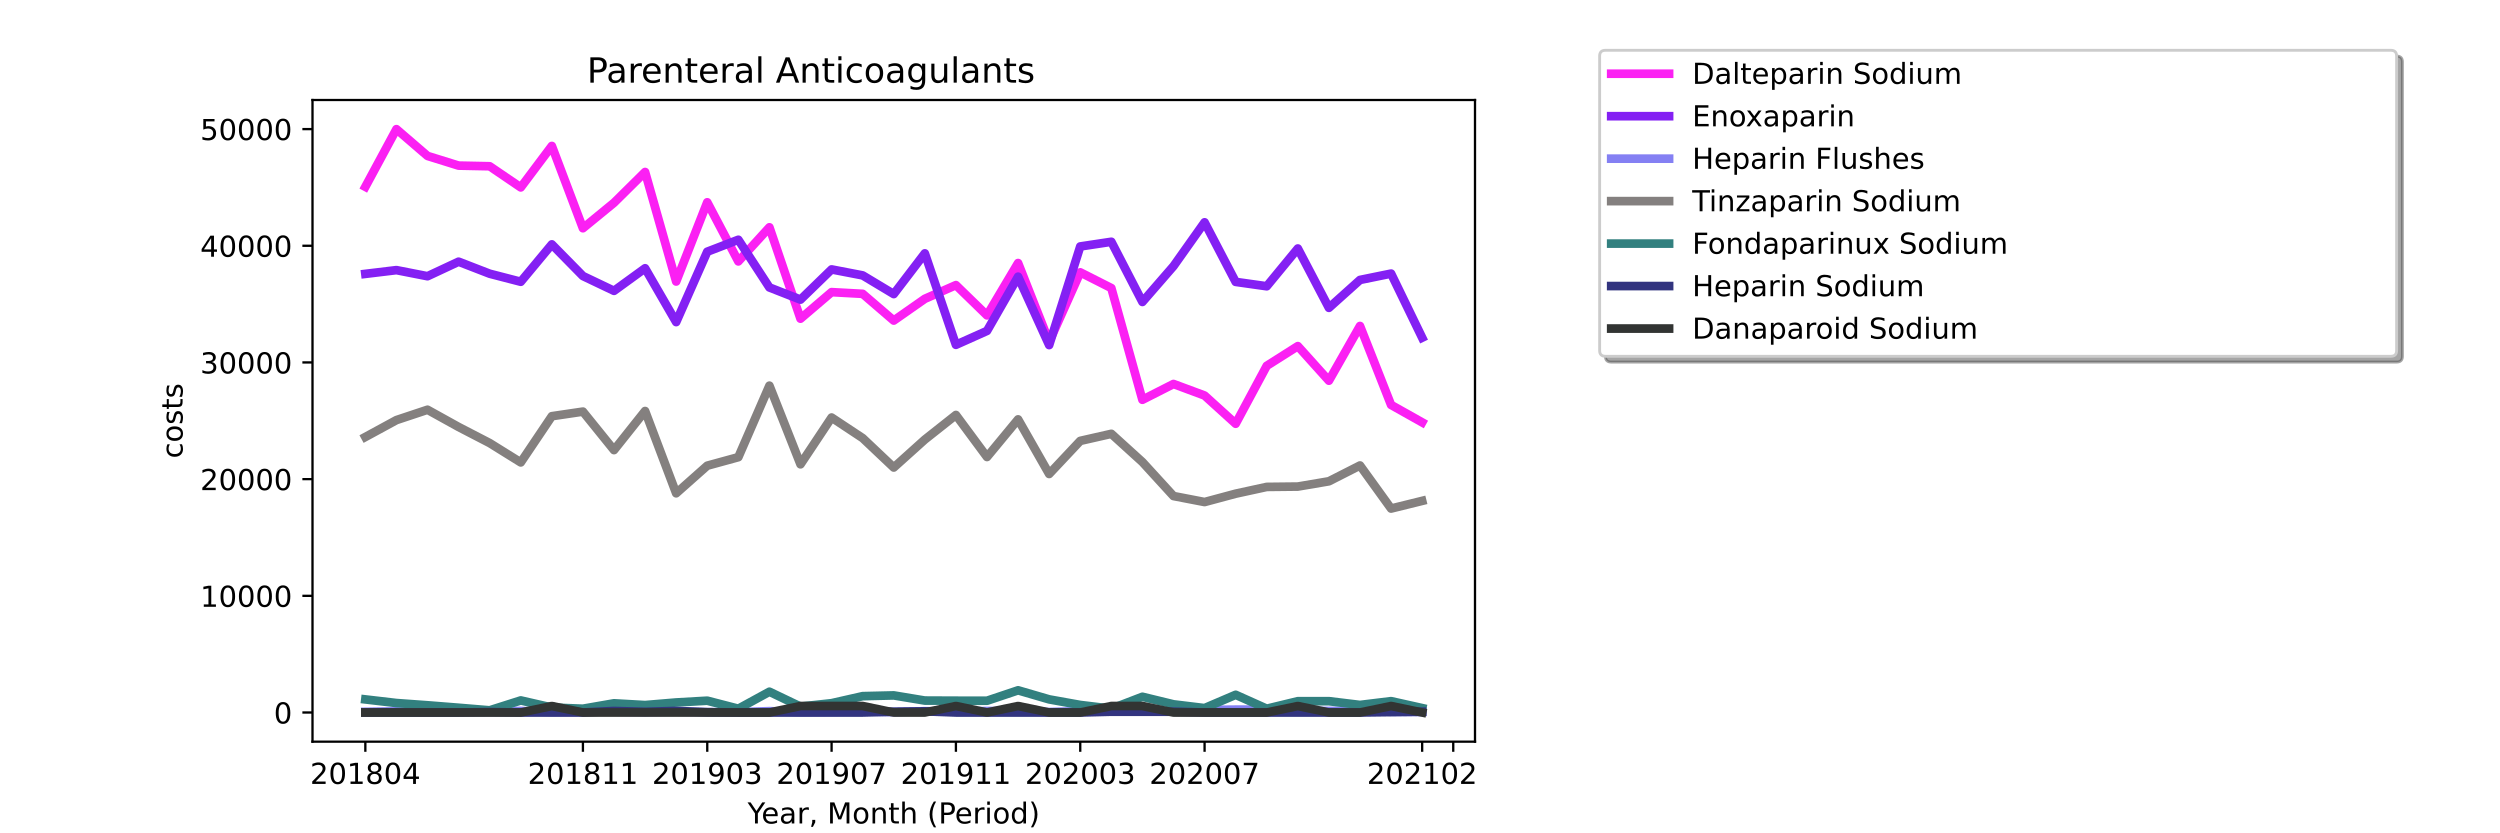 <?xml version="1.0" encoding="utf-8" standalone="no"?>
<!DOCTYPE svg PUBLIC "-//W3C//DTD SVG 1.1//EN"
  "http://www.w3.org/Graphics/SVG/1.1/DTD/svg11.dtd">
<!-- Created with matplotlib (https://matplotlib.org/) -->
<svg height="288pt" version="1.1" viewBox="0 0 864 288" width="864pt" xmlns="http://www.w3.org/2000/svg" xmlns:xlink="http://www.w3.org/1999/xlink">
 <defs>
  <style type="text/css">*{stroke-linecap:butt;stroke-linejoin:round;}</style>
 </defs>
 <g id="figure_1">
  <g id="patch_1">
   <path d="M 0 288 
L 864 288 
L 864 0 
L 0 0 
z
" style="fill:#ffffff;"/>
  </g>
  <g id="axes_1">
   <g id="patch_2">
    <path d="M 108 256.32 
L 509.76 256.32 
L 509.76 34.56 
L 108 34.56 
z
" style="fill:#ffffff;"/>
   </g>
   <g id="matplotlib.axis_1">
    <g id="xtick_1">
     <g id="line2d_1">
      <defs>
       <path d="M 0 0 
L 0 3.5 
" id="m84b6d41ec0" style="stroke:#000000;stroke-width:0.8;"/>
      </defs>
      <g>
       <use style="stroke:#000000;stroke-width:0.8;" x="126.262" xlink:href="#m84b6d41ec0" y="256.32"/>
      </g>
     </g>
     <g id="text_1">
      <!-- 201804 -->
      <g transform="translate(107.174 270.918)scale(0.1 -0.1)">
       <defs>
        <path d="M 19.188 8.297 
L 53.609 8.297 
L 53.609 0 
L 7.328 0 
L 7.328 8.297 
Q 12.938 14.109 22.625 23.891 
Q 32.328 33.688 34.812 36.531 
Q 39.547 41.844 41.422 45.531 
Q 43.312 49.219 43.312 52.781 
Q 43.312 58.594 39.234 62.25 
Q 35.156 65.922 28.609 65.922 
Q 23.969 65.922 18.812 64.312 
Q 13.672 62.703 7.812 59.422 
L 7.812 69.391 
Q 13.766 71.781 18.938 73 
Q 24.125 74.219 28.422 74.219 
Q 39.75 74.219 46.484 68.547 
Q 53.219 62.891 53.219 53.422 
Q 53.219 48.922 51.531 44.891 
Q 49.859 40.875 45.406 35.406 
Q 44.188 33.984 37.641 27.219 
Q 31.109 20.453 19.188 8.297 
z
" id="DejaVuSans-50"/>
        <path d="M 31.781 66.406 
Q 24.172 66.406 20.328 58.906 
Q 16.5 51.422 16.5 36.375 
Q 16.5 21.391 20.328 13.891 
Q 24.172 6.391 31.781 6.391 
Q 39.453 6.391 43.281 13.891 
Q 47.125 21.391 47.125 36.375 
Q 47.125 51.422 43.281 58.906 
Q 39.453 66.406 31.781 66.406 
z
M 31.781 74.219 
Q 44.047 74.219 50.516 64.516 
Q 56.984 54.828 56.984 36.375 
Q 56.984 17.969 50.516 8.266 
Q 44.047 -1.422 31.781 -1.422 
Q 19.531 -1.422 13.062 8.266 
Q 6.594 17.969 6.594 36.375 
Q 6.594 54.828 13.062 64.516 
Q 19.531 74.219 31.781 74.219 
z
" id="DejaVuSans-48"/>
        <path d="M 12.406 8.297 
L 28.516 8.297 
L 28.516 63.922 
L 10.984 60.406 
L 10.984 69.391 
L 28.422 72.906 
L 38.281 72.906 
L 38.281 8.297 
L 54.391 8.297 
L 54.391 0 
L 12.406 0 
z
" id="DejaVuSans-49"/>
        <path d="M 31.781 34.625 
Q 24.75 34.625 20.719 30.859 
Q 16.703 27.094 16.703 20.516 
Q 16.703 13.922 20.719 10.156 
Q 24.75 6.391 31.781 6.391 
Q 38.812 6.391 42.859 10.172 
Q 46.922 13.969 46.922 20.516 
Q 46.922 27.094 42.891 30.859 
Q 38.875 34.625 31.781 34.625 
z
M 21.922 38.812 
Q 15.578 40.375 12.031 44.719 
Q 8.5 49.078 8.5 55.328 
Q 8.5 64.062 14.719 69.141 
Q 20.953 74.219 31.781 74.219 
Q 42.672 74.219 48.875 69.141 
Q 55.078 64.062 55.078 55.328 
Q 55.078 49.078 51.531 44.719 
Q 48 40.375 41.703 38.812 
Q 48.828 37.156 52.797 32.312 
Q 56.781 27.484 56.781 20.516 
Q 56.781 9.906 50.312 4.234 
Q 43.844 -1.422 31.781 -1.422 
Q 19.734 -1.422 13.25 4.234 
Q 6.781 9.906 6.781 20.516 
Q 6.781 27.484 10.781 32.312 
Q 14.797 37.156 21.922 38.812 
z
M 18.312 54.391 
Q 18.312 48.734 21.844 45.562 
Q 25.391 42.391 31.781 42.391 
Q 38.141 42.391 41.719 45.562 
Q 45.312 48.734 45.312 54.391 
Q 45.312 60.062 41.719 63.234 
Q 38.141 66.406 31.781 66.406 
Q 25.391 66.406 21.844 63.234 
Q 18.312 60.062 18.312 54.391 
z
" id="DejaVuSans-56"/>
        <path d="M 37.797 64.312 
L 12.891 25.391 
L 37.797 25.391 
z
M 35.203 72.906 
L 47.609 72.906 
L 47.609 25.391 
L 58.016 25.391 
L 58.016 17.188 
L 47.609 17.188 
L 47.609 0 
L 37.797 0 
L 37.797 17.188 
L 4.891 17.188 
L 4.891 26.703 
z
" id="DejaVuSans-52"/>
       </defs>
       <use xlink:href="#DejaVuSans-50"/>
       <use x="63.623" xlink:href="#DejaVuSans-48"/>
       <use x="127.246" xlink:href="#DejaVuSans-49"/>
       <use x="190.869" xlink:href="#DejaVuSans-56"/>
       <use x="254.492" xlink:href="#DejaVuSans-48"/>
       <use x="318.115" xlink:href="#DejaVuSans-52"/>
      </g>
     </g>
    </g>
    <g id="xtick_2">
     <g id="line2d_2">
      <g>
       <use style="stroke:#000000;stroke-width:0.8;" x="201.458" xlink:href="#m84b6d41ec0" y="256.32"/>
      </g>
     </g>
     <g id="text_2">
      <!-- 201811 -->
      <g transform="translate(182.37 270.918)scale(0.1 -0.1)">
       <use xlink:href="#DejaVuSans-50"/>
       <use x="63.623" xlink:href="#DejaVuSans-48"/>
       <use x="127.246" xlink:href="#DejaVuSans-49"/>
       <use x="190.869" xlink:href="#DejaVuSans-56"/>
       <use x="254.492" xlink:href="#DejaVuSans-49"/>
       <use x="318.115" xlink:href="#DejaVuSans-49"/>
      </g>
     </g>
    </g>
    <g id="xtick_3">
     <g id="line2d_3">
      <g>
       <use style="stroke:#000000;stroke-width:0.8;" x="244.427" xlink:href="#m84b6d41ec0" y="256.32"/>
      </g>
     </g>
     <g id="text_3">
      <!-- 201903 -->
      <g transform="translate(225.339 270.918)scale(0.1 -0.1)">
       <defs>
        <path d="M 10.984 1.516 
L 10.984 10.5 
Q 14.703 8.734 18.5 7.812 
Q 22.312 6.891 25.984 6.891 
Q 35.75 6.891 40.891 13.453 
Q 46.047 20.016 46.781 33.406 
Q 43.953 29.203 39.594 26.953 
Q 35.25 24.703 29.984 24.703 
Q 19.047 24.703 12.672 31.312 
Q 6.297 37.938 6.297 49.422 
Q 6.297 60.641 12.938 67.422 
Q 19.578 74.219 30.609 74.219 
Q 43.266 74.219 49.922 64.516 
Q 56.594 54.828 56.594 36.375 
Q 56.594 19.141 48.406 8.859 
Q 40.234 -1.422 26.422 -1.422 
Q 22.703 -1.422 18.891 -0.688 
Q 15.094 0.047 10.984 1.516 
z
M 30.609 32.422 
Q 37.25 32.422 41.125 36.953 
Q 45.016 41.5 45.016 49.422 
Q 45.016 57.281 41.125 61.844 
Q 37.25 66.406 30.609 66.406 
Q 23.969 66.406 20.094 61.844 
Q 16.219 57.281 16.219 49.422 
Q 16.219 41.5 20.094 36.953 
Q 23.969 32.422 30.609 32.422 
z
" id="DejaVuSans-57"/>
        <path d="M 40.578 39.312 
Q 47.656 37.797 51.625 33 
Q 55.609 28.219 55.609 21.188 
Q 55.609 10.406 48.188 4.484 
Q 40.766 -1.422 27.094 -1.422 
Q 22.516 -1.422 17.656 -0.516 
Q 12.797 0.391 7.625 2.203 
L 7.625 11.719 
Q 11.719 9.328 16.594 8.109 
Q 21.484 6.891 26.812 6.891 
Q 36.078 6.891 40.938 10.547 
Q 45.797 14.203 45.797 21.188 
Q 45.797 27.641 41.281 31.266 
Q 36.766 34.906 28.719 34.906 
L 20.219 34.906 
L 20.219 43.016 
L 29.109 43.016 
Q 36.375 43.016 40.234 45.922 
Q 44.094 48.828 44.094 54.297 
Q 44.094 59.906 40.109 62.906 
Q 36.141 65.922 28.719 65.922 
Q 24.656 65.922 20.016 65.031 
Q 15.375 64.156 9.812 62.312 
L 9.812 71.094 
Q 15.438 72.656 20.344 73.438 
Q 25.25 74.219 29.594 74.219 
Q 40.828 74.219 47.359 69.109 
Q 53.906 64.016 53.906 55.328 
Q 53.906 49.266 50.438 45.094 
Q 46.969 40.922 40.578 39.312 
z
" id="DejaVuSans-51"/>
       </defs>
       <use xlink:href="#DejaVuSans-50"/>
       <use x="63.623" xlink:href="#DejaVuSans-48"/>
       <use x="127.246" xlink:href="#DejaVuSans-49"/>
       <use x="190.869" xlink:href="#DejaVuSans-57"/>
       <use x="254.492" xlink:href="#DejaVuSans-48"/>
       <use x="318.115" xlink:href="#DejaVuSans-51"/>
      </g>
     </g>
    </g>
    <g id="xtick_4">
     <g id="line2d_4">
      <g>
       <use style="stroke:#000000;stroke-width:0.8;" x="287.396" xlink:href="#m84b6d41ec0" y="256.32"/>
      </g>
     </g>
     <g id="text_4">
      <!-- 201907 -->
      <g transform="translate(268.308 270.918)scale(0.1 -0.1)">
       <defs>
        <path d="M 8.203 72.906 
L 55.078 72.906 
L 55.078 68.703 
L 28.609 0 
L 18.312 0 
L 43.219 64.594 
L 8.203 64.594 
z
" id="DejaVuSans-55"/>
       </defs>
       <use xlink:href="#DejaVuSans-50"/>
       <use x="63.623" xlink:href="#DejaVuSans-48"/>
       <use x="127.246" xlink:href="#DejaVuSans-49"/>
       <use x="190.869" xlink:href="#DejaVuSans-57"/>
       <use x="254.492" xlink:href="#DejaVuSans-48"/>
       <use x="318.115" xlink:href="#DejaVuSans-55"/>
      </g>
     </g>
    </g>
    <g id="xtick_5">
     <g id="line2d_5">
      <g>
       <use style="stroke:#000000;stroke-width:0.8;" x="330.364" xlink:href="#m84b6d41ec0" y="256.32"/>
      </g>
     </g>
     <g id="text_5">
      <!-- 201911 -->
      <g transform="translate(311.277 270.918)scale(0.1 -0.1)">
       <use xlink:href="#DejaVuSans-50"/>
       <use x="63.623" xlink:href="#DejaVuSans-48"/>
       <use x="127.246" xlink:href="#DejaVuSans-49"/>
       <use x="190.869" xlink:href="#DejaVuSans-57"/>
       <use x="254.492" xlink:href="#DejaVuSans-49"/>
       <use x="318.115" xlink:href="#DejaVuSans-49"/>
      </g>
     </g>
    </g>
    <g id="xtick_6">
     <g id="line2d_6">
      <g>
       <use style="stroke:#000000;stroke-width:0.8;" x="373.333" xlink:href="#m84b6d41ec0" y="256.32"/>
      </g>
     </g>
     <g id="text_6">
      <!-- 202003 -->
      <g transform="translate(354.246 270.918)scale(0.1 -0.1)">
       <use xlink:href="#DejaVuSans-50"/>
       <use x="63.623" xlink:href="#DejaVuSans-48"/>
       <use x="127.246" xlink:href="#DejaVuSans-50"/>
       <use x="190.869" xlink:href="#DejaVuSans-48"/>
       <use x="254.492" xlink:href="#DejaVuSans-48"/>
       <use x="318.115" xlink:href="#DejaVuSans-51"/>
      </g>
     </g>
    </g>
    <g id="xtick_7">
     <g id="line2d_7">
      <g>
       <use style="stroke:#000000;stroke-width:0.8;" x="416.302" xlink:href="#m84b6d41ec0" y="256.32"/>
      </g>
     </g>
     <g id="text_7">
      <!-- 202007 -->
      <g transform="translate(397.215 270.918)scale(0.1 -0.1)">
       <use xlink:href="#DejaVuSans-50"/>
       <use x="63.623" xlink:href="#DejaVuSans-48"/>
       <use x="127.246" xlink:href="#DejaVuSans-50"/>
       <use x="190.869" xlink:href="#DejaVuSans-48"/>
       <use x="254.492" xlink:href="#DejaVuSans-48"/>
       <use x="318.115" xlink:href="#DejaVuSans-55"/>
      </g>
     </g>
    </g>
    <g id="xtick_8">
     <g id="line2d_8">
      <g>
       <use style="stroke:#000000;stroke-width:0.8;" x="491.498" xlink:href="#m84b6d41ec0" y="256.32"/>
      </g>
     </g>
     <g id="text_8">
      <!-- 202102 -->
      <g transform="translate(472.411 270.918)scale(0.1 -0.1)">
       <use xlink:href="#DejaVuSans-50"/>
       <use x="63.623" xlink:href="#DejaVuSans-48"/>
       <use x="127.246" xlink:href="#DejaVuSans-50"/>
       <use x="190.869" xlink:href="#DejaVuSans-49"/>
       <use x="254.492" xlink:href="#DejaVuSans-48"/>
       <use x="318.115" xlink:href="#DejaVuSans-50"/>
      </g>
     </g>
    </g>
    <g id="xtick_9">
     <g id="line2d_9">
      <g>
       <use style="stroke:#000000;stroke-width:0.8;" x="502.24" xlink:href="#m84b6d41ec0" y="256.32"/>
      </g>
     </g>
    </g>
    <g id="text_9">
     <!-- Year, Month (Period) -->
     <g transform="translate(258.364 284.597)scale(0.1 -0.1)">
      <defs>
       <path d="M -0.203 72.906 
L 10.406 72.906 
L 30.609 42.922 
L 50.688 72.906 
L 61.281 72.906 
L 35.5 34.719 
L 35.5 0 
L 25.594 0 
L 25.594 34.719 
z
" id="DejaVuSans-89"/>
       <path d="M 56.203 29.594 
L 56.203 25.203 
L 14.891 25.203 
Q 15.484 15.922 20.484 11.062 
Q 25.484 6.203 34.422 6.203 
Q 39.594 6.203 44.453 7.469 
Q 49.312 8.734 54.109 11.281 
L 54.109 2.781 
Q 49.266 0.734 44.188 -0.344 
Q 39.109 -1.422 33.891 -1.422 
Q 20.797 -1.422 13.156 6.188 
Q 5.516 13.812 5.516 26.812 
Q 5.516 40.234 12.766 48.109 
Q 20.016 56 32.328 56 
Q 43.359 56 49.781 48.891 
Q 56.203 41.797 56.203 29.594 
z
M 47.219 32.234 
Q 47.125 39.594 43.094 43.984 
Q 39.062 48.391 32.422 48.391 
Q 24.906 48.391 20.391 44.141 
Q 15.875 39.891 15.188 32.172 
z
" id="DejaVuSans-101"/>
       <path d="M 34.281 27.484 
Q 23.391 27.484 19.188 25 
Q 14.984 22.516 14.984 16.5 
Q 14.984 11.719 18.141 8.906 
Q 21.297 6.109 26.703 6.109 
Q 34.188 6.109 38.703 11.406 
Q 43.219 16.703 43.219 25.484 
L 43.219 27.484 
z
M 52.203 31.203 
L 52.203 0 
L 43.219 0 
L 43.219 8.297 
Q 40.141 3.328 35.547 0.953 
Q 30.953 -1.422 24.312 -1.422 
Q 15.922 -1.422 10.953 3.297 
Q 6 8.016 6 15.922 
Q 6 25.141 12.172 29.828 
Q 18.359 34.516 30.609 34.516 
L 43.219 34.516 
L 43.219 35.406 
Q 43.219 41.609 39.141 45 
Q 35.062 48.391 27.688 48.391 
Q 23 48.391 18.547 47.266 
Q 14.109 46.141 10.016 43.891 
L 10.016 52.203 
Q 14.938 54.109 19.578 55.047 
Q 24.219 56 28.609 56 
Q 40.484 56 46.344 49.844 
Q 52.203 43.703 52.203 31.203 
z
" id="DejaVuSans-97"/>
       <path d="M 41.109 46.297 
Q 39.594 47.172 37.812 47.578 
Q 36.031 48 33.891 48 
Q 26.266 48 22.188 43.047 
Q 18.109 38.094 18.109 28.812 
L 18.109 0 
L 9.078 0 
L 9.078 54.688 
L 18.109 54.688 
L 18.109 46.188 
Q 20.953 51.172 25.484 53.578 
Q 30.031 56 36.531 56 
Q 37.453 56 38.578 55.875 
Q 39.703 55.766 41.062 55.516 
z
" id="DejaVuSans-114"/>
       <path d="M 11.719 12.406 
L 22.016 12.406 
L 22.016 4 
L 14.016 -11.625 
L 7.719 -11.625 
L 11.719 4 
z
" id="DejaVuSans-44"/>
       <path id="DejaVuSans-32"/>
       <path d="M 9.812 72.906 
L 24.516 72.906 
L 43.109 23.297 
L 61.812 72.906 
L 76.516 72.906 
L 76.516 0 
L 66.891 0 
L 66.891 64.016 
L 48.094 14.016 
L 38.188 14.016 
L 19.391 64.016 
L 19.391 0 
L 9.812 0 
z
" id="DejaVuSans-77"/>
       <path d="M 30.609 48.391 
Q 23.391 48.391 19.188 42.75 
Q 14.984 37.109 14.984 27.297 
Q 14.984 17.484 19.156 11.844 
Q 23.344 6.203 30.609 6.203 
Q 37.797 6.203 41.984 11.859 
Q 46.188 17.531 46.188 27.297 
Q 46.188 37.016 41.984 42.703 
Q 37.797 48.391 30.609 48.391 
z
M 30.609 56 
Q 42.328 56 49.016 48.375 
Q 55.719 40.766 55.719 27.297 
Q 55.719 13.875 49.016 6.219 
Q 42.328 -1.422 30.609 -1.422 
Q 18.844 -1.422 12.172 6.219 
Q 5.516 13.875 5.516 27.297 
Q 5.516 40.766 12.172 48.375 
Q 18.844 56 30.609 56 
z
" id="DejaVuSans-111"/>
       <path d="M 54.891 33.016 
L 54.891 0 
L 45.906 0 
L 45.906 32.719 
Q 45.906 40.484 42.875 44.328 
Q 39.844 48.188 33.797 48.188 
Q 26.516 48.188 22.312 43.547 
Q 18.109 38.922 18.109 30.906 
L 18.109 0 
L 9.078 0 
L 9.078 54.688 
L 18.109 54.688 
L 18.109 46.188 
Q 21.344 51.125 25.703 53.562 
Q 30.078 56 35.797 56 
Q 45.219 56 50.047 50.172 
Q 54.891 44.344 54.891 33.016 
z
" id="DejaVuSans-110"/>
       <path d="M 18.312 70.219 
L 18.312 54.688 
L 36.812 54.688 
L 36.812 47.703 
L 18.312 47.703 
L 18.312 18.016 
Q 18.312 11.328 20.141 9.422 
Q 21.969 7.516 27.594 7.516 
L 36.812 7.516 
L 36.812 0 
L 27.594 0 
Q 17.188 0 13.234 3.875 
Q 9.281 7.766 9.281 18.016 
L 9.281 47.703 
L 2.688 47.703 
L 2.688 54.688 
L 9.281 54.688 
L 9.281 70.219 
z
" id="DejaVuSans-116"/>
       <path d="M 54.891 33.016 
L 54.891 0 
L 45.906 0 
L 45.906 32.719 
Q 45.906 40.484 42.875 44.328 
Q 39.844 48.188 33.797 48.188 
Q 26.516 48.188 22.312 43.547 
Q 18.109 38.922 18.109 30.906 
L 18.109 0 
L 9.078 0 
L 9.078 75.984 
L 18.109 75.984 
L 18.109 46.188 
Q 21.344 51.125 25.703 53.562 
Q 30.078 56 35.797 56 
Q 45.219 56 50.047 50.172 
Q 54.891 44.344 54.891 33.016 
z
" id="DejaVuSans-104"/>
       <path d="M 31 75.875 
Q 24.469 64.656 21.281 53.656 
Q 18.109 42.672 18.109 31.391 
Q 18.109 20.125 21.312 9.062 
Q 24.516 -2 31 -13.188 
L 23.188 -13.188 
Q 15.875 -1.703 12.234 9.375 
Q 8.594 20.453 8.594 31.391 
Q 8.594 42.281 12.203 53.312 
Q 15.828 64.359 23.188 75.875 
z
" id="DejaVuSans-40"/>
       <path d="M 19.672 64.797 
L 19.672 37.406 
L 32.078 37.406 
Q 38.969 37.406 42.719 40.969 
Q 46.484 44.531 46.484 51.125 
Q 46.484 57.672 42.719 61.234 
Q 38.969 64.797 32.078 64.797 
z
M 9.812 72.906 
L 32.078 72.906 
Q 44.344 72.906 50.609 67.359 
Q 56.891 61.812 56.891 51.125 
Q 56.891 40.328 50.609 34.812 
Q 44.344 29.297 32.078 29.297 
L 19.672 29.297 
L 19.672 0 
L 9.812 0 
z
" id="DejaVuSans-80"/>
       <path d="M 9.422 54.688 
L 18.406 54.688 
L 18.406 0 
L 9.422 0 
z
M 9.422 75.984 
L 18.406 75.984 
L 18.406 64.594 
L 9.422 64.594 
z
" id="DejaVuSans-105"/>
       <path d="M 45.406 46.391 
L 45.406 75.984 
L 54.391 75.984 
L 54.391 0 
L 45.406 0 
L 45.406 8.203 
Q 42.578 3.328 38.25 0.953 
Q 33.938 -1.422 27.875 -1.422 
Q 17.969 -1.422 11.734 6.484 
Q 5.516 14.406 5.516 27.297 
Q 5.516 40.188 11.734 48.094 
Q 17.969 56 27.875 56 
Q 33.938 56 38.25 53.625 
Q 42.578 51.266 45.406 46.391 
z
M 14.797 27.297 
Q 14.797 17.391 18.875 11.75 
Q 22.953 6.109 30.078 6.109 
Q 37.203 6.109 41.297 11.75 
Q 45.406 17.391 45.406 27.297 
Q 45.406 37.203 41.297 42.844 
Q 37.203 48.484 30.078 48.484 
Q 22.953 48.484 18.875 42.844 
Q 14.797 37.203 14.797 27.297 
z
" id="DejaVuSans-100"/>
       <path d="M 8.016 75.875 
L 15.828 75.875 
Q 23.141 64.359 26.781 53.312 
Q 30.422 42.281 30.422 31.391 
Q 30.422 20.453 26.781 9.375 
Q 23.141 -1.703 15.828 -13.188 
L 8.016 -13.188 
Q 14.5 -2 17.703 9.062 
Q 20.906 20.125 20.906 31.391 
Q 20.906 42.672 17.703 53.656 
Q 14.5 64.656 8.016 75.875 
z
" id="DejaVuSans-41"/>
      </defs>
      <use xlink:href="#DejaVuSans-89"/>
      <use x="47.834" xlink:href="#DejaVuSans-101"/>
      <use x="109.357" xlink:href="#DejaVuSans-97"/>
      <use x="170.637" xlink:href="#DejaVuSans-114"/>
      <use x="211.75" xlink:href="#DejaVuSans-44"/>
      <use x="243.537" xlink:href="#DejaVuSans-32"/>
      <use x="275.324" xlink:href="#DejaVuSans-77"/>
      <use x="361.604" xlink:href="#DejaVuSans-111"/>
      <use x="422.785" xlink:href="#DejaVuSans-110"/>
      <use x="486.164" xlink:href="#DejaVuSans-116"/>
      <use x="525.373" xlink:href="#DejaVuSans-104"/>
      <use x="588.752" xlink:href="#DejaVuSans-32"/>
      <use x="620.539" xlink:href="#DejaVuSans-40"/>
      <use x="659.553" xlink:href="#DejaVuSans-80"/>
      <use x="716.23" xlink:href="#DejaVuSans-101"/>
      <use x="777.754" xlink:href="#DejaVuSans-114"/>
      <use x="818.867" xlink:href="#DejaVuSans-105"/>
      <use x="846.65" xlink:href="#DejaVuSans-111"/>
      <use x="907.832" xlink:href="#DejaVuSans-100"/>
      <use x="971.309" xlink:href="#DejaVuSans-41"/>
     </g>
    </g>
   </g>
   <g id="matplotlib.axis_2">
    <g id="ytick_1">
     <g id="line2d_10">
      <defs>
       <path d="M 0 0 
L -3.5 0 
" id="mec02321fe2" style="stroke:#000000;stroke-width:0.8;"/>
      </defs>
      <g>
       <use style="stroke:#000000;stroke-width:0.8;" x="108" xlink:href="#mec02321fe2" y="246.24"/>
      </g>
     </g>
     <g id="text_10">
      <!-- 0 -->
      <g transform="translate(94.638 250.039)scale(0.1 -0.1)">
       <use xlink:href="#DejaVuSans-48"/>
      </g>
     </g>
    </g>
    <g id="ytick_2">
     <g id="line2d_11">
      <g>
       <use style="stroke:#000000;stroke-width:0.8;" x="108" xlink:href="#mec02321fe2" y="205.914"/>
      </g>
     </g>
     <g id="text_11">
      <!-- 10000 -->
      <g transform="translate(69.188 209.714)scale(0.1 -0.1)">
       <use xlink:href="#DejaVuSans-49"/>
       <use x="63.623" xlink:href="#DejaVuSans-48"/>
       <use x="127.246" xlink:href="#DejaVuSans-48"/>
       <use x="190.869" xlink:href="#DejaVuSans-48"/>
       <use x="254.492" xlink:href="#DejaVuSans-48"/>
      </g>
     </g>
    </g>
    <g id="ytick_3">
     <g id="line2d_12">
      <g>
       <use style="stroke:#000000;stroke-width:0.8;" x="108" xlink:href="#mec02321fe2" y="165.589"/>
      </g>
     </g>
     <g id="text_12">
      <!-- 20000 -->
      <g transform="translate(69.188 169.388)scale(0.1 -0.1)">
       <use xlink:href="#DejaVuSans-50"/>
       <use x="63.623" xlink:href="#DejaVuSans-48"/>
       <use x="127.246" xlink:href="#DejaVuSans-48"/>
       <use x="190.869" xlink:href="#DejaVuSans-48"/>
       <use x="254.492" xlink:href="#DejaVuSans-48"/>
      </g>
     </g>
    </g>
    <g id="ytick_4">
     <g id="line2d_13">
      <g>
       <use style="stroke:#000000;stroke-width:0.8;" x="108" xlink:href="#mec02321fe2" y="125.263"/>
      </g>
     </g>
     <g id="text_13">
      <!-- 30000 -->
      <g transform="translate(69.188 129.062)scale(0.1 -0.1)">
       <use xlink:href="#DejaVuSans-51"/>
       <use x="63.623" xlink:href="#DejaVuSans-48"/>
       <use x="127.246" xlink:href="#DejaVuSans-48"/>
       <use x="190.869" xlink:href="#DejaVuSans-48"/>
       <use x="254.492" xlink:href="#DejaVuSans-48"/>
      </g>
     </g>
    </g>
    <g id="ytick_5">
     <g id="line2d_14">
      <g>
       <use style="stroke:#000000;stroke-width:0.8;" x="108" xlink:href="#mec02321fe2" y="84.937"/>
      </g>
     </g>
     <g id="text_14">
      <!-- 40000 -->
      <g transform="translate(69.188 88.737)scale(0.1 -0.1)">
       <use xlink:href="#DejaVuSans-52"/>
       <use x="63.623" xlink:href="#DejaVuSans-48"/>
       <use x="127.246" xlink:href="#DejaVuSans-48"/>
       <use x="190.869" xlink:href="#DejaVuSans-48"/>
       <use x="254.492" xlink:href="#DejaVuSans-48"/>
      </g>
     </g>
    </g>
    <g id="ytick_6">
     <g id="line2d_15">
      <g>
       <use style="stroke:#000000;stroke-width:0.8;" x="108" xlink:href="#mec02321fe2" y="44.612"/>
      </g>
     </g>
     <g id="text_15">
      <!-- 50000 -->
      <g transform="translate(69.188 48.411)scale(0.1 -0.1)">
       <defs>
        <path d="M 10.797 72.906 
L 49.516 72.906 
L 49.516 64.594 
L 19.828 64.594 
L 19.828 46.734 
Q 21.969 47.469 24.109 47.828 
Q 26.266 48.188 28.422 48.188 
Q 40.625 48.188 47.75 41.5 
Q 54.891 34.812 54.891 23.391 
Q 54.891 11.625 47.562 5.094 
Q 40.234 -1.422 26.906 -1.422 
Q 22.312 -1.422 17.547 -0.641 
Q 12.797 0.141 7.719 1.703 
L 7.719 11.625 
Q 12.109 9.234 16.797 8.062 
Q 21.484 6.891 26.703 6.891 
Q 35.156 6.891 40.078 11.328 
Q 45.016 15.766 45.016 23.391 
Q 45.016 31 40.078 35.438 
Q 35.156 39.891 26.703 39.891 
Q 22.75 39.891 18.812 39.016 
Q 14.891 38.141 10.797 36.281 
z
" id="DejaVuSans-53"/>
       </defs>
       <use xlink:href="#DejaVuSans-53"/>
       <use x="63.623" xlink:href="#DejaVuSans-48"/>
       <use x="127.246" xlink:href="#DejaVuSans-48"/>
       <use x="190.869" xlink:href="#DejaVuSans-48"/>
       <use x="254.492" xlink:href="#DejaVuSans-48"/>
      </g>
     </g>
    </g>
    <g id="text_16">
     <!-- costs -->
     <g transform="translate(63.108 158.418)rotate(-90)scale(0.1 -0.1)">
      <defs>
       <path d="M 48.781 52.594 
L 48.781 44.188 
Q 44.969 46.297 41.141 47.344 
Q 37.312 48.391 33.406 48.391 
Q 24.656 48.391 19.812 42.844 
Q 14.984 37.312 14.984 27.297 
Q 14.984 17.281 19.812 11.734 
Q 24.656 6.203 33.406 6.203 
Q 37.312 6.203 41.141 7.25 
Q 44.969 8.297 48.781 10.406 
L 48.781 2.094 
Q 45.016 0.344 40.984 -0.531 
Q 36.969 -1.422 32.422 -1.422 
Q 20.062 -1.422 12.781 6.344 
Q 5.516 14.109 5.516 27.297 
Q 5.516 40.672 12.859 48.328 
Q 20.219 56 33.016 56 
Q 37.156 56 41.109 55.141 
Q 45.062 54.297 48.781 52.594 
z
" id="DejaVuSans-99"/>
       <path d="M 44.281 53.078 
L 44.281 44.578 
Q 40.484 46.531 36.375 47.5 
Q 32.281 48.484 27.875 48.484 
Q 21.188 48.484 17.844 46.438 
Q 14.5 44.391 14.5 40.281 
Q 14.5 37.156 16.891 35.375 
Q 19.281 33.594 26.516 31.984 
L 29.594 31.297 
Q 39.156 29.25 43.188 25.516 
Q 47.219 21.781 47.219 15.094 
Q 47.219 7.469 41.188 3.016 
Q 35.156 -1.422 24.609 -1.422 
Q 20.219 -1.422 15.453 -0.562 
Q 10.688 0.297 5.422 2 
L 5.422 11.281 
Q 10.406 8.688 15.234 7.391 
Q 20.062 6.109 24.812 6.109 
Q 31.156 6.109 34.562 8.281 
Q 37.984 10.453 37.984 14.406 
Q 37.984 18.062 35.516 20.016 
Q 33.062 21.969 24.703 23.781 
L 21.578 24.516 
Q 13.234 26.266 9.516 29.906 
Q 5.812 33.547 5.812 39.891 
Q 5.812 47.609 11.281 51.797 
Q 16.75 56 26.812 56 
Q 31.781 56 36.172 55.266 
Q 40.578 54.547 44.281 53.078 
z
" id="DejaVuSans-115"/>
      </defs>
      <use xlink:href="#DejaVuSans-99"/>
      <use x="54.98" xlink:href="#DejaVuSans-111"/>
      <use x="116.162" xlink:href="#DejaVuSans-115"/>
      <use x="168.262" xlink:href="#DejaVuSans-116"/>
      <use x="207.471" xlink:href="#DejaVuSans-115"/>
     </g>
    </g>
   </g>
   <g id="line2d_16">
    <path clip-path="url(#padee27027a)" d="M 126.262 64.557 
L 137.004 44.64 
L 147.746 53.891 
L 158.489 57.234 
L 169.231 57.46 
L 179.973 64.762 
L 190.715 50.443 
L 201.458 78.876 
L 212.2 70.077 
L 222.942 59.448 
L 233.684 97.289 
L 244.427 69.916 
L 255.169 90.337 
L 265.911 78.558 
L 276.653 110.133 
L 287.396 100.963 
L 298.138 101.552 
L 308.88 110.786 
L 319.622 103.269 
L 330.364 98.539 
L 341.107 108.988 
L 351.849 90.914 
L 362.591 118.138 
L 373.333 94.124 
L 384.076 99.559 
L 394.818 138.163 
L 405.56 132.707 
L 416.302 136.695 
L 427.045 146.442 
L 437.787 126.428 
L 448.529 119.622 
L 459.271 131.566 
L 470.014 112.661 
L 480.756 139.938 
L 491.498 145.974 
" style="fill:none;stroke:#fb20f3;stroke-linecap:square;stroke-width:3;"/>
   </g>
   <g id="line2d_17">
    <path clip-path="url(#padee27027a)" d="M 126.262 94.652 
L 137.004 93.357 
L 147.746 95.462 
L 158.489 90.442 
L 169.231 94.595 
L 179.973 97.378 
L 190.715 84.458 
L 201.458 95.39 
L 212.2 100.511 
L 222.942 92.716 
L 233.684 111.31 
L 244.427 86.99 
L 255.169 82.861 
L 265.911 99.342 
L 276.653 103.548 
L 287.396 93.111 
L 298.138 95.176 
L 308.88 101.628 
L 319.622 87.567 
L 330.364 119.166 
L 341.107 114.359 
L 351.849 95.62 
L 362.591 119.259 
L 373.333 85.179 
L 384.076 83.558 
L 394.818 104.35 
L 405.56 91.982 
L 416.302 76.836 
L 427.045 97.418 
L 437.787 98.934 
L 448.529 85.885 
L 459.271 106.387 
L 470.014 96.749 
L 480.756 94.555 
L 491.498 116.698 
" style="fill:none;stroke:#8420f3;stroke-linecap:square;stroke-width:3;"/>
   </g>
   <g id="line2d_18">
    <path clip-path="url(#padee27027a)" d="M 126.262 246.006 
L 137.004 245.841 
L 147.746 246.01 
L 158.489 245.768 
L 169.231 245.792 
L 179.973 245.708 
L 190.715 246.071 
L 201.458 245.942 
L 212.2 245.946 
L 222.942 246.119 
L 233.684 245.95 
L 244.427 246.127 
L 255.169 246.119 
L 265.911 245.772 
L 276.653 246.119 
L 287.396 246.01 
L 298.138 245.881 
L 308.88 246.123 
L 319.622 245.784 
L 330.364 245.889 
L 341.107 245.716 
L 351.849 245.837 
L 362.591 246.071 
L 373.333 245.776 
L 384.076 245.313 
L 394.818 245.268 
L 405.56 245.954 
L 416.302 245.349 
L 427.045 245.248 
L 437.787 245.24 
L 448.529 245.619 
L 459.271 245.712 
L 470.014 245.599 
L 480.756 246.006 
L 491.498 246.067 
" style="fill:none;stroke:#8480f3;stroke-linecap:square;stroke-width:3;"/>
   </g>
   <g id="line2d_19">
    <path clip-path="url(#padee27027a)" d="M 126.262 151.027 
L 137.004 145.184 
L 147.746 141.607 
L 158.489 147.563 
L 169.231 153.124 
L 179.973 159.806 
L 190.715 143.841 
L 201.458 142.252 
L 212.2 155.548 
L 222.942 142.051 
L 233.684 170.476 
L 244.427 160.943 
L 255.169 157.999 
L 265.911 133.288 
L 276.653 160.463 
L 287.396 144.301 
L 298.138 151.41 
L 308.88 161.572 
L 319.622 151.914 
L 330.364 143.418 
L 341.107 157.935 
L 351.849 144.942 
L 362.591 163.806 
L 373.333 152.37 
L 384.076 149.93 
L 394.818 159.681 
L 405.56 171.432 
L 416.302 173.505 
L 427.045 170.617 
L 437.787 168.278 
L 448.529 168.157 
L 459.271 166.331 
L 470.014 160.871 
L 480.756 175.755 
L 491.498 173.105 
" style="fill:none;stroke:#84807f;stroke-linecap:square;stroke-width:3;"/>
   </g>
   <g id="line2d_20">
    <path clip-path="url(#padee27027a)" d="M 126.262 241.715 
L 137.004 242.97 
L 147.746 243.748 
L 158.489 244.599 
L 169.231 245.49 
L 179.973 242.07 
L 190.715 244.526 
L 201.458 244.937 
L 212.2 243.066 
L 222.942 243.675 
L 233.684 242.776 
L 244.427 242.159 
L 255.169 244.937 
L 265.911 239.062 
L 276.653 244.2 
L 287.396 243.026 
L 298.138 240.594 
L 308.88 240.332 
L 319.622 242.115 
L 330.364 242.163 
L 341.107 242.179 
L 351.849 238.574 
L 362.591 241.707 
L 373.333 243.635 
L 384.076 244.937 
L 394.818 240.808 
L 405.56 243.417 
L 416.302 244.72 
L 427.045 240.123 
L 437.787 244.937 
L 448.529 242.336 
L 459.271 242.328 
L 470.014 243.635 
L 480.756 242.324 
L 491.498 244.716 
" style="fill:none;stroke:#32807f;stroke-linecap:square;stroke-width:3;"/>
   </g>
   <g id="line2d_21">
    <path clip-path="url(#padee27027a)" d="M 126.262 246.24 
L 137.004 246.24 
L 147.746 246.24 
L 158.489 246.24 
L 169.231 246.099 
L 179.973 246.24 
L 190.715 246.24 
L 201.458 246.24 
L 212.2 245.712 
L 222.942 246.014 
L 233.684 245.692 
L 244.427 246.131 
L 255.169 246.24 
L 265.911 246.24 
L 276.653 246.24 
L 287.396 246.24 
L 298.138 246.24 
L 308.88 245.958 
L 319.622 245.837 
L 330.364 246.24 
L 341.107 246.24 
L 351.849 246.24 
L 362.591 246.24 
L 373.333 246.24 
L 384.076 245.962 
L 394.818 245.962 
L 405.56 245.962 
L 416.302 246.24 
L 427.045 246.24 
L 437.787 246.24 
L 448.529 246.24 
L 459.271 246.24 
L 470.014 246.24 
L 480.756 246.099 
L 491.498 245.962 
" style="fill:none;stroke:#32347f;stroke-linecap:square;stroke-width:3;"/>
   </g>
   <g id="line2d_22">
    <path clip-path="url(#padee27027a)" d="M 126.262 246.24 
L 137.004 246.24 
L 147.746 246.24 
L 158.489 246.24 
L 169.231 246.24 
L 179.973 246.24 
L 190.715 244.006 
L 201.458 246.24 
L 212.2 246.24 
L 222.942 246.24 
L 233.684 246.24 
L 244.427 246.24 
L 255.169 246.24 
L 265.911 246.24 
L 276.653 244.002 
L 287.396 244.002 
L 298.138 244.002 
L 308.88 246.24 
L 319.622 246.24 
L 330.364 244.002 
L 341.107 246.24 
L 351.849 244.002 
L 362.591 246.24 
L 373.333 246.24 
L 384.076 244.002 
L 394.818 244.002 
L 405.56 246.24 
L 416.302 246.24 
L 427.045 246.24 
L 437.787 246.24 
L 448.529 244.006 
L 459.271 246.24 
L 470.014 246.24 
L 480.756 243.998 
L 491.498 246.24 
" style="fill:none;stroke:#323433;stroke-linecap:square;stroke-width:3;"/>
   </g>
   <g id="patch_3">
    <path d="M 108 256.32 
L 108 34.56 
" style="fill:none;stroke:#000000;stroke-linecap:square;stroke-linejoin:miter;stroke-width:0.8;"/>
   </g>
   <g id="patch_4">
    <path d="M 509.76 256.32 
L 509.76 34.56 
" style="fill:none;stroke:#000000;stroke-linecap:square;stroke-linejoin:miter;stroke-width:0.8;"/>
   </g>
   <g id="patch_5">
    <path d="M 108 256.32 
L 509.76 256.32 
" style="fill:none;stroke:#000000;stroke-linecap:square;stroke-linejoin:miter;stroke-width:0.8;"/>
   </g>
   <g id="patch_6">
    <path d="M 108 34.56 
L 509.76 34.56 
" style="fill:none;stroke:#000000;stroke-linecap:square;stroke-linejoin:miter;stroke-width:0.8;"/>
   </g>
   <g id="text_17">
    <!-- Parenteral Anticoagulants                -->
    <g transform="translate(202.856 28.56)scale(0.12 -0.12)">
     <defs>
      <path d="M 9.422 75.984 
L 18.406 75.984 
L 18.406 0 
L 9.422 0 
z
" id="DejaVuSans-108"/>
      <path d="M 34.188 63.188 
L 20.797 26.906 
L 47.609 26.906 
z
M 28.609 72.906 
L 39.797 72.906 
L 67.578 0 
L 57.328 0 
L 50.688 18.703 
L 17.828 18.703 
L 11.188 0 
L 0.781 0 
z
" id="DejaVuSans-65"/>
      <path d="M 45.406 27.984 
Q 45.406 37.75 41.375 43.109 
Q 37.359 48.484 30.078 48.484 
Q 22.859 48.484 18.828 43.109 
Q 14.797 37.75 14.797 27.984 
Q 14.797 18.266 18.828 12.891 
Q 22.859 7.516 30.078 7.516 
Q 37.359 7.516 41.375 12.891 
Q 45.406 18.266 45.406 27.984 
z
M 54.391 6.781 
Q 54.391 -7.172 48.188 -13.984 
Q 42 -20.797 29.203 -20.797 
Q 24.469 -20.797 20.266 -20.094 
Q 16.062 -19.391 12.109 -17.922 
L 12.109 -9.188 
Q 16.062 -11.328 19.922 -12.344 
Q 23.781 -13.375 27.781 -13.375 
Q 36.625 -13.375 41.016 -8.766 
Q 45.406 -4.156 45.406 5.172 
L 45.406 9.625 
Q 42.625 4.781 38.281 2.391 
Q 33.938 0 27.875 0 
Q 17.828 0 11.672 7.656 
Q 5.516 15.328 5.516 27.984 
Q 5.516 40.672 11.672 48.328 
Q 17.828 56 27.875 56 
Q 33.938 56 38.281 53.609 
Q 42.625 51.219 45.406 46.391 
L 45.406 54.688 
L 54.391 54.688 
z
" id="DejaVuSans-103"/>
      <path d="M 8.5 21.578 
L 8.5 54.688 
L 17.484 54.688 
L 17.484 21.922 
Q 17.484 14.156 20.5 10.266 
Q 23.531 6.391 29.594 6.391 
Q 36.859 6.391 41.078 11.031 
Q 45.312 15.672 45.312 23.688 
L 45.312 54.688 
L 54.297 54.688 
L 54.297 0 
L 45.312 0 
L 45.312 8.406 
Q 42.047 3.422 37.719 1 
Q 33.406 -1.422 27.688 -1.422 
Q 18.266 -1.422 13.375 4.438 
Q 8.5 10.297 8.5 21.578 
z
M 31.109 56 
z
" id="DejaVuSans-117"/>
     </defs>
     <use xlink:href="#DejaVuSans-80"/>
     <use x="55.803" xlink:href="#DejaVuSans-97"/>
     <use x="117.082" xlink:href="#DejaVuSans-114"/>
     <use x="155.945" xlink:href="#DejaVuSans-101"/>
     <use x="217.469" xlink:href="#DejaVuSans-110"/>
     <use x="280.848" xlink:href="#DejaVuSans-116"/>
     <use x="320.057" xlink:href="#DejaVuSans-101"/>
     <use x="381.58" xlink:href="#DejaVuSans-114"/>
     <use x="422.693" xlink:href="#DejaVuSans-97"/>
     <use x="483.973" xlink:href="#DejaVuSans-108"/>
     <use x="511.756" xlink:href="#DejaVuSans-32"/>
     <use x="543.543" xlink:href="#DejaVuSans-65"/>
     <use x="611.951" xlink:href="#DejaVuSans-110"/>
     <use x="675.33" xlink:href="#DejaVuSans-116"/>
     <use x="714.539" xlink:href="#DejaVuSans-105"/>
     <use x="742.322" xlink:href="#DejaVuSans-99"/>
     <use x="797.303" xlink:href="#DejaVuSans-111"/>
     <use x="858.484" xlink:href="#DejaVuSans-97"/>
     <use x="919.764" xlink:href="#DejaVuSans-103"/>
     <use x="983.24" xlink:href="#DejaVuSans-117"/>
     <use x="1046.619" xlink:href="#DejaVuSans-108"/>
     <use x="1074.402" xlink:href="#DejaVuSans-97"/>
     <use x="1135.682" xlink:href="#DejaVuSans-110"/>
     <use x="1199.061" xlink:href="#DejaVuSans-116"/>
     <use x="1238.27" xlink:href="#DejaVuSans-115"/>
     <use x="1290.369" xlink:href="#DejaVuSans-32"/>
     <use x="1322.156" xlink:href="#DejaVuSans-32"/>
     <use x="1353.943" xlink:href="#DejaVuSans-32"/>
     <use x="1385.73" xlink:href="#DejaVuSans-32"/>
     <use x="1417.518" xlink:href="#DejaVuSans-32"/>
     <use x="1449.305" xlink:href="#DejaVuSans-32"/>
     <use x="1481.092" xlink:href="#DejaVuSans-32"/>
     <use x="1512.879" xlink:href="#DejaVuSans-32"/>
     <use x="1544.666" xlink:href="#DejaVuSans-32"/>
     <use x="1576.453" xlink:href="#DejaVuSans-32"/>
     <use x="1608.24" xlink:href="#DejaVuSans-32"/>
     <use x="1640.027" xlink:href="#DejaVuSans-32"/>
     <use x="1671.814" xlink:href="#DejaVuSans-32"/>
     <use x="1703.602" xlink:href="#DejaVuSans-32"/>
     <use x="1735.389" xlink:href="#DejaVuSans-32"/>
    </g>
   </g>
   <g id="legend_1">
    <g id="patch_7">
     <path d="M 556.835 125.131 
L 828.269 125.131 
Q 830.269 125.131 830.269 123.131 
L 830.269 21.384 
Q 830.269 19.384 828.269 19.384 
L 556.835 19.384 
Q 554.835 19.384 554.835 21.384 
L 554.835 123.131 
Q 554.835 125.131 556.835 125.131 
z
" style="fill:#4c4c4c;opacity:0.5;stroke:#4c4c4c;stroke-linejoin:miter;"/>
    </g>
    <g id="patch_8">
     <path d="M 554.835 123.131 
L 826.269 123.131 
Q 828.269 123.131 828.269 121.131 
L 828.269 19.384 
Q 828.269 17.384 826.269 17.384 
L 554.835 17.384 
Q 552.835 17.384 552.835 19.384 
L 552.835 121.131 
Q 552.835 123.131 554.835 123.131 
z
" style="fill:#ffffff;stroke:#cccccc;stroke-linejoin:miter;"/>
    </g>
    <g id="line2d_23">
     <path d="M 556.835 25.482 
L 576.835 25.482 
" style="fill:none;stroke:#fb20f3;stroke-linecap:square;stroke-width:3;"/>
    </g>
    <g id="line2d_24"/>
    <g id="text_18">
     <!-- Dalteparin Sodium                                            -->
     <g transform="translate(584.835 28.982)scale(0.1 -0.1)">
      <defs>
       <path d="M 19.672 64.797 
L 19.672 8.109 
L 31.594 8.109 
Q 46.688 8.109 53.688 14.938 
Q 60.688 21.781 60.688 36.531 
Q 60.688 51.172 53.688 57.984 
Q 46.688 64.797 31.594 64.797 
z
M 9.812 72.906 
L 30.078 72.906 
Q 51.266 72.906 61.172 64.094 
Q 71.094 55.281 71.094 36.531 
Q 71.094 17.672 61.125 8.828 
Q 51.172 0 30.078 0 
L 9.812 0 
z
" id="DejaVuSans-68"/>
       <path d="M 18.109 8.203 
L 18.109 -20.797 
L 9.078 -20.797 
L 9.078 54.688 
L 18.109 54.688 
L 18.109 46.391 
Q 20.953 51.266 25.266 53.625 
Q 29.594 56 35.594 56 
Q 45.562 56 51.781 48.094 
Q 58.016 40.188 58.016 27.297 
Q 58.016 14.406 51.781 6.484 
Q 45.562 -1.422 35.594 -1.422 
Q 29.594 -1.422 25.266 0.953 
Q 20.953 3.328 18.109 8.203 
z
M 48.688 27.297 
Q 48.688 37.203 44.609 42.844 
Q 40.531 48.484 33.406 48.484 
Q 26.266 48.484 22.188 42.844 
Q 18.109 37.203 18.109 27.297 
Q 18.109 17.391 22.188 11.75 
Q 26.266 6.109 33.406 6.109 
Q 40.531 6.109 44.609 11.75 
Q 48.688 17.391 48.688 27.297 
z
" id="DejaVuSans-112"/>
       <path d="M 53.516 70.516 
L 53.516 60.891 
Q 47.906 63.578 42.922 64.891 
Q 37.938 66.219 33.297 66.219 
Q 25.25 66.219 20.875 63.094 
Q 16.5 59.969 16.5 54.203 
Q 16.5 49.359 19.406 46.891 
Q 22.312 44.438 30.422 42.922 
L 36.375 41.703 
Q 47.406 39.594 52.656 34.297 
Q 57.906 29 57.906 20.125 
Q 57.906 9.516 50.797 4.047 
Q 43.703 -1.422 29.984 -1.422 
Q 24.812 -1.422 18.969 -0.25 
Q 13.141 0.922 6.891 3.219 
L 6.891 13.375 
Q 12.891 10.016 18.656 8.297 
Q 24.422 6.594 29.984 6.594 
Q 38.422 6.594 43.016 9.906 
Q 47.609 13.234 47.609 19.391 
Q 47.609 24.75 44.312 27.781 
Q 41.016 30.812 33.5 32.328 
L 27.484 33.5 
Q 16.453 35.688 11.516 40.375 
Q 6.594 45.062 6.594 53.422 
Q 6.594 63.094 13.406 68.656 
Q 20.219 74.219 32.172 74.219 
Q 37.312 74.219 42.625 73.281 
Q 47.953 72.359 53.516 70.516 
z
" id="DejaVuSans-83"/>
       <path d="M 52 44.188 
Q 55.375 50.25 60.062 53.125 
Q 64.75 56 71.094 56 
Q 79.641 56 84.281 50.016 
Q 88.922 44.047 88.922 33.016 
L 88.922 0 
L 79.891 0 
L 79.891 32.719 
Q 79.891 40.578 77.094 44.375 
Q 74.312 48.188 68.609 48.188 
Q 61.625 48.188 57.562 43.547 
Q 53.516 38.922 53.516 30.906 
L 53.516 0 
L 44.484 0 
L 44.484 32.719 
Q 44.484 40.625 41.703 44.406 
Q 38.922 48.188 33.109 48.188 
Q 26.219 48.188 22.156 43.531 
Q 18.109 38.875 18.109 30.906 
L 18.109 0 
L 9.078 0 
L 9.078 54.688 
L 18.109 54.688 
L 18.109 46.188 
Q 21.188 51.219 25.484 53.609 
Q 29.781 56 35.688 56 
Q 41.656 56 45.828 52.969 
Q 50 49.953 52 44.188 
z
" id="DejaVuSans-109"/>
      </defs>
      <use xlink:href="#DejaVuSans-68"/>
      <use x="77.002" xlink:href="#DejaVuSans-97"/>
      <use x="138.281" xlink:href="#DejaVuSans-108"/>
      <use x="166.064" xlink:href="#DejaVuSans-116"/>
      <use x="205.273" xlink:href="#DejaVuSans-101"/>
      <use x="266.797" xlink:href="#DejaVuSans-112"/>
      <use x="330.273" xlink:href="#DejaVuSans-97"/>
      <use x="391.553" xlink:href="#DejaVuSans-114"/>
      <use x="432.666" xlink:href="#DejaVuSans-105"/>
      <use x="460.449" xlink:href="#DejaVuSans-110"/>
      <use x="523.828" xlink:href="#DejaVuSans-32"/>
      <use x="555.615" xlink:href="#DejaVuSans-83"/>
      <use x="619.092" xlink:href="#DejaVuSans-111"/>
      <use x="680.273" xlink:href="#DejaVuSans-100"/>
      <use x="743.75" xlink:href="#DejaVuSans-105"/>
      <use x="771.533" xlink:href="#DejaVuSans-117"/>
      <use x="834.912" xlink:href="#DejaVuSans-109"/>
      <use x="932.324" xlink:href="#DejaVuSans-32"/>
      <use x="964.111" xlink:href="#DejaVuSans-32"/>
      <use x="995.898" xlink:href="#DejaVuSans-32"/>
      <use x="1027.686" xlink:href="#DejaVuSans-32"/>
      <use x="1059.473" xlink:href="#DejaVuSans-32"/>
      <use x="1091.26" xlink:href="#DejaVuSans-32"/>
      <use x="1123.047" xlink:href="#DejaVuSans-32"/>
      <use x="1154.834" xlink:href="#DejaVuSans-32"/>
      <use x="1186.621" xlink:href="#DejaVuSans-32"/>
      <use x="1218.408" xlink:href="#DejaVuSans-32"/>
      <use x="1250.195" xlink:href="#DejaVuSans-32"/>
      <use x="1281.982" xlink:href="#DejaVuSans-32"/>
      <use x="1313.77" xlink:href="#DejaVuSans-32"/>
      <use x="1345.557" xlink:href="#DejaVuSans-32"/>
      <use x="1377.344" xlink:href="#DejaVuSans-32"/>
      <use x="1409.131" xlink:href="#DejaVuSans-32"/>
      <use x="1440.918" xlink:href="#DejaVuSans-32"/>
      <use x="1472.705" xlink:href="#DejaVuSans-32"/>
      <use x="1504.492" xlink:href="#DejaVuSans-32"/>
      <use x="1536.279" xlink:href="#DejaVuSans-32"/>
      <use x="1568.066" xlink:href="#DejaVuSans-32"/>
      <use x="1599.854" xlink:href="#DejaVuSans-32"/>
      <use x="1631.641" xlink:href="#DejaVuSans-32"/>
      <use x="1663.428" xlink:href="#DejaVuSans-32"/>
      <use x="1695.215" xlink:href="#DejaVuSans-32"/>
      <use x="1727.002" xlink:href="#DejaVuSans-32"/>
      <use x="1758.789" xlink:href="#DejaVuSans-32"/>
      <use x="1790.576" xlink:href="#DejaVuSans-32"/>
      <use x="1822.363" xlink:href="#DejaVuSans-32"/>
      <use x="1854.15" xlink:href="#DejaVuSans-32"/>
      <use x="1885.938" xlink:href="#DejaVuSans-32"/>
      <use x="1917.725" xlink:href="#DejaVuSans-32"/>
      <use x="1949.512" xlink:href="#DejaVuSans-32"/>
      <use x="1981.299" xlink:href="#DejaVuSans-32"/>
      <use x="2013.086" xlink:href="#DejaVuSans-32"/>
      <use x="2044.873" xlink:href="#DejaVuSans-32"/>
      <use x="2076.66" xlink:href="#DejaVuSans-32"/>
      <use x="2108.447" xlink:href="#DejaVuSans-32"/>
      <use x="2140.234" xlink:href="#DejaVuSans-32"/>
      <use x="2172.021" xlink:href="#DejaVuSans-32"/>
      <use x="2203.809" xlink:href="#DejaVuSans-32"/>
      <use x="2235.596" xlink:href="#DejaVuSans-32"/>
      <use x="2267.383" xlink:href="#DejaVuSans-32"/>
     </g>
    </g>
    <g id="line2d_25">
     <path d="M 556.835 40.161 
L 576.835 40.161 
" style="fill:none;stroke:#8420f3;stroke-linecap:square;stroke-width:3;"/>
    </g>
    <g id="line2d_26"/>
    <g id="text_19">
     <!-- Enoxaparin                                                   -->
     <g transform="translate(584.835 43.661)scale(0.1 -0.1)">
      <defs>
       <path d="M 9.812 72.906 
L 55.906 72.906 
L 55.906 64.594 
L 19.672 64.594 
L 19.672 43.016 
L 54.391 43.016 
L 54.391 34.719 
L 19.672 34.719 
L 19.672 8.297 
L 56.781 8.297 
L 56.781 0 
L 9.812 0 
z
" id="DejaVuSans-69"/>
       <path d="M 54.891 54.688 
L 35.109 28.078 
L 55.906 0 
L 45.312 0 
L 29.391 21.484 
L 13.484 0 
L 2.875 0 
L 24.125 28.609 
L 4.688 54.688 
L 15.281 54.688 
L 29.781 35.203 
L 44.281 54.688 
z
" id="DejaVuSans-120"/>
      </defs>
      <use xlink:href="#DejaVuSans-69"/>
      <use x="63.184" xlink:href="#DejaVuSans-110"/>
      <use x="126.562" xlink:href="#DejaVuSans-111"/>
      <use x="184.619" xlink:href="#DejaVuSans-120"/>
      <use x="243.799" xlink:href="#DejaVuSans-97"/>
      <use x="305.078" xlink:href="#DejaVuSans-112"/>
      <use x="368.555" xlink:href="#DejaVuSans-97"/>
      <use x="429.834" xlink:href="#DejaVuSans-114"/>
      <use x="470.947" xlink:href="#DejaVuSans-105"/>
      <use x="498.73" xlink:href="#DejaVuSans-110"/>
      <use x="562.109" xlink:href="#DejaVuSans-32"/>
      <use x="593.896" xlink:href="#DejaVuSans-32"/>
      <use x="625.684" xlink:href="#DejaVuSans-32"/>
      <use x="657.471" xlink:href="#DejaVuSans-32"/>
      <use x="689.258" xlink:href="#DejaVuSans-32"/>
      <use x="721.045" xlink:href="#DejaVuSans-32"/>
      <use x="752.832" xlink:href="#DejaVuSans-32"/>
      <use x="784.619" xlink:href="#DejaVuSans-32"/>
      <use x="816.406" xlink:href="#DejaVuSans-32"/>
      <use x="848.193" xlink:href="#DejaVuSans-32"/>
      <use x="879.98" xlink:href="#DejaVuSans-32"/>
      <use x="911.768" xlink:href="#DejaVuSans-32"/>
      <use x="943.555" xlink:href="#DejaVuSans-32"/>
      <use x="975.342" xlink:href="#DejaVuSans-32"/>
      <use x="1007.129" xlink:href="#DejaVuSans-32"/>
      <use x="1038.916" xlink:href="#DejaVuSans-32"/>
      <use x="1070.703" xlink:href="#DejaVuSans-32"/>
      <use x="1102.49" xlink:href="#DejaVuSans-32"/>
      <use x="1134.277" xlink:href="#DejaVuSans-32"/>
      <use x="1166.064" xlink:href="#DejaVuSans-32"/>
      <use x="1197.852" xlink:href="#DejaVuSans-32"/>
      <use x="1229.639" xlink:href="#DejaVuSans-32"/>
      <use x="1261.426" xlink:href="#DejaVuSans-32"/>
      <use x="1293.213" xlink:href="#DejaVuSans-32"/>
      <use x="1325" xlink:href="#DejaVuSans-32"/>
      <use x="1356.787" xlink:href="#DejaVuSans-32"/>
      <use x="1388.574" xlink:href="#DejaVuSans-32"/>
      <use x="1420.361" xlink:href="#DejaVuSans-32"/>
      <use x="1452.148" xlink:href="#DejaVuSans-32"/>
      <use x="1483.936" xlink:href="#DejaVuSans-32"/>
      <use x="1515.723" xlink:href="#DejaVuSans-32"/>
      <use x="1547.51" xlink:href="#DejaVuSans-32"/>
      <use x="1579.297" xlink:href="#DejaVuSans-32"/>
      <use x="1611.084" xlink:href="#DejaVuSans-32"/>
      <use x="1642.871" xlink:href="#DejaVuSans-32"/>
      <use x="1674.658" xlink:href="#DejaVuSans-32"/>
      <use x="1706.445" xlink:href="#DejaVuSans-32"/>
      <use x="1738.232" xlink:href="#DejaVuSans-32"/>
      <use x="1770.02" xlink:href="#DejaVuSans-32"/>
      <use x="1801.807" xlink:href="#DejaVuSans-32"/>
      <use x="1833.594" xlink:href="#DejaVuSans-32"/>
      <use x="1865.381" xlink:href="#DejaVuSans-32"/>
      <use x="1897.168" xlink:href="#DejaVuSans-32"/>
      <use x="1928.955" xlink:href="#DejaVuSans-32"/>
      <use x="1960.742" xlink:href="#DejaVuSans-32"/>
      <use x="1992.529" xlink:href="#DejaVuSans-32"/>
      <use x="2024.316" xlink:href="#DejaVuSans-32"/>
      <use x="2056.104" xlink:href="#DejaVuSans-32"/>
      <use x="2087.891" xlink:href="#DejaVuSans-32"/>
      <use x="2119.678" xlink:href="#DejaVuSans-32"/>
     </g>
    </g>
    <g id="line2d_27">
     <path d="M 556.835 54.839 
L 576.835 54.839 
" style="fill:none;stroke:#8480f3;stroke-linecap:square;stroke-width:3;"/>
    </g>
    <g id="line2d_28"/>
    <g id="text_20">
     <!-- Heparin Flushes                                              -->
     <g transform="translate(584.835 58.339)scale(0.1 -0.1)">
      <defs>
       <path d="M 9.812 72.906 
L 19.672 72.906 
L 19.672 43.016 
L 55.516 43.016 
L 55.516 72.906 
L 65.375 72.906 
L 65.375 0 
L 55.516 0 
L 55.516 34.719 
L 19.672 34.719 
L 19.672 0 
L 9.812 0 
z
" id="DejaVuSans-72"/>
       <path d="M 9.812 72.906 
L 51.703 72.906 
L 51.703 64.594 
L 19.672 64.594 
L 19.672 43.109 
L 48.578 43.109 
L 48.578 34.812 
L 19.672 34.812 
L 19.672 0 
L 9.812 0 
z
" id="DejaVuSans-70"/>
      </defs>
      <use xlink:href="#DejaVuSans-72"/>
      <use x="75.195" xlink:href="#DejaVuSans-101"/>
      <use x="136.719" xlink:href="#DejaVuSans-112"/>
      <use x="200.195" xlink:href="#DejaVuSans-97"/>
      <use x="261.475" xlink:href="#DejaVuSans-114"/>
      <use x="302.588" xlink:href="#DejaVuSans-105"/>
      <use x="330.371" xlink:href="#DejaVuSans-110"/>
      <use x="393.75" xlink:href="#DejaVuSans-32"/>
      <use x="425.537" xlink:href="#DejaVuSans-70"/>
      <use x="483.057" xlink:href="#DejaVuSans-108"/>
      <use x="510.84" xlink:href="#DejaVuSans-117"/>
      <use x="574.219" xlink:href="#DejaVuSans-115"/>
      <use x="626.318" xlink:href="#DejaVuSans-104"/>
      <use x="689.697" xlink:href="#DejaVuSans-101"/>
      <use x="751.221" xlink:href="#DejaVuSans-115"/>
      <use x="803.32" xlink:href="#DejaVuSans-32"/>
      <use x="835.107" xlink:href="#DejaVuSans-32"/>
      <use x="866.895" xlink:href="#DejaVuSans-32"/>
      <use x="898.682" xlink:href="#DejaVuSans-32"/>
      <use x="930.469" xlink:href="#DejaVuSans-32"/>
      <use x="962.256" xlink:href="#DejaVuSans-32"/>
      <use x="994.043" xlink:href="#DejaVuSans-32"/>
      <use x="1025.83" xlink:href="#DejaVuSans-32"/>
      <use x="1057.617" xlink:href="#DejaVuSans-32"/>
      <use x="1089.404" xlink:href="#DejaVuSans-32"/>
      <use x="1121.191" xlink:href="#DejaVuSans-32"/>
      <use x="1152.979" xlink:href="#DejaVuSans-32"/>
      <use x="1184.766" xlink:href="#DejaVuSans-32"/>
      <use x="1216.553" xlink:href="#DejaVuSans-32"/>
      <use x="1248.34" xlink:href="#DejaVuSans-32"/>
      <use x="1280.127" xlink:href="#DejaVuSans-32"/>
      <use x="1311.914" xlink:href="#DejaVuSans-32"/>
      <use x="1343.701" xlink:href="#DejaVuSans-32"/>
      <use x="1375.488" xlink:href="#DejaVuSans-32"/>
      <use x="1407.275" xlink:href="#DejaVuSans-32"/>
      <use x="1439.062" xlink:href="#DejaVuSans-32"/>
      <use x="1470.85" xlink:href="#DejaVuSans-32"/>
      <use x="1502.637" xlink:href="#DejaVuSans-32"/>
      <use x="1534.424" xlink:href="#DejaVuSans-32"/>
      <use x="1566.211" xlink:href="#DejaVuSans-32"/>
      <use x="1597.998" xlink:href="#DejaVuSans-32"/>
      <use x="1629.785" xlink:href="#DejaVuSans-32"/>
      <use x="1661.572" xlink:href="#DejaVuSans-32"/>
      <use x="1693.359" xlink:href="#DejaVuSans-32"/>
      <use x="1725.146" xlink:href="#DejaVuSans-32"/>
      <use x="1756.934" xlink:href="#DejaVuSans-32"/>
      <use x="1788.721" xlink:href="#DejaVuSans-32"/>
      <use x="1820.508" xlink:href="#DejaVuSans-32"/>
      <use x="1852.295" xlink:href="#DejaVuSans-32"/>
      <use x="1884.082" xlink:href="#DejaVuSans-32"/>
      <use x="1915.869" xlink:href="#DejaVuSans-32"/>
      <use x="1947.656" xlink:href="#DejaVuSans-32"/>
      <use x="1979.443" xlink:href="#DejaVuSans-32"/>
      <use x="2011.23" xlink:href="#DejaVuSans-32"/>
      <use x="2043.018" xlink:href="#DejaVuSans-32"/>
      <use x="2074.805" xlink:href="#DejaVuSans-32"/>
      <use x="2106.592" xlink:href="#DejaVuSans-32"/>
      <use x="2138.379" xlink:href="#DejaVuSans-32"/>
      <use x="2170.166" xlink:href="#DejaVuSans-32"/>
      <use x="2201.953" xlink:href="#DejaVuSans-32"/>
     </g>
    </g>
    <g id="line2d_29">
     <path d="M 556.835 69.517 
L 576.835 69.517 
" style="fill:none;stroke:#84807f;stroke-linecap:square;stroke-width:3;"/>
    </g>
    <g id="line2d_30"/>
    <g id="text_21">
     <!-- Tinzaparin Sodium                                            -->
     <g transform="translate(584.835 73.017)scale(0.1 -0.1)">
      <defs>
       <path d="M -0.297 72.906 
L 61.375 72.906 
L 61.375 64.594 
L 35.5 64.594 
L 35.5 0 
L 25.594 0 
L 25.594 64.594 
L -0.297 64.594 
z
" id="DejaVuSans-84"/>
       <path d="M 5.516 54.688 
L 48.188 54.688 
L 48.188 46.484 
L 14.406 7.172 
L 48.188 7.172 
L 48.188 0 
L 4.297 0 
L 4.297 8.203 
L 38.094 47.516 
L 5.516 47.516 
z
" id="DejaVuSans-122"/>
      </defs>
      <use xlink:href="#DejaVuSans-84"/>
      <use x="57.959" xlink:href="#DejaVuSans-105"/>
      <use x="85.742" xlink:href="#DejaVuSans-110"/>
      <use x="149.121" xlink:href="#DejaVuSans-122"/>
      <use x="201.611" xlink:href="#DejaVuSans-97"/>
      <use x="262.891" xlink:href="#DejaVuSans-112"/>
      <use x="326.367" xlink:href="#DejaVuSans-97"/>
      <use x="387.646" xlink:href="#DejaVuSans-114"/>
      <use x="428.76" xlink:href="#DejaVuSans-105"/>
      <use x="456.543" xlink:href="#DejaVuSans-110"/>
      <use x="519.922" xlink:href="#DejaVuSans-32"/>
      <use x="551.709" xlink:href="#DejaVuSans-83"/>
      <use x="615.186" xlink:href="#DejaVuSans-111"/>
      <use x="676.367" xlink:href="#DejaVuSans-100"/>
      <use x="739.844" xlink:href="#DejaVuSans-105"/>
      <use x="767.627" xlink:href="#DejaVuSans-117"/>
      <use x="831.006" xlink:href="#DejaVuSans-109"/>
      <use x="928.418" xlink:href="#DejaVuSans-32"/>
      <use x="960.205" xlink:href="#DejaVuSans-32"/>
      <use x="991.992" xlink:href="#DejaVuSans-32"/>
      <use x="1023.779" xlink:href="#DejaVuSans-32"/>
      <use x="1055.566" xlink:href="#DejaVuSans-32"/>
      <use x="1087.354" xlink:href="#DejaVuSans-32"/>
      <use x="1119.141" xlink:href="#DejaVuSans-32"/>
      <use x="1150.928" xlink:href="#DejaVuSans-32"/>
      <use x="1182.715" xlink:href="#DejaVuSans-32"/>
      <use x="1214.502" xlink:href="#DejaVuSans-32"/>
      <use x="1246.289" xlink:href="#DejaVuSans-32"/>
      <use x="1278.076" xlink:href="#DejaVuSans-32"/>
      <use x="1309.863" xlink:href="#DejaVuSans-32"/>
      <use x="1341.65" xlink:href="#DejaVuSans-32"/>
      <use x="1373.438" xlink:href="#DejaVuSans-32"/>
      <use x="1405.225" xlink:href="#DejaVuSans-32"/>
      <use x="1437.012" xlink:href="#DejaVuSans-32"/>
      <use x="1468.799" xlink:href="#DejaVuSans-32"/>
      <use x="1500.586" xlink:href="#DejaVuSans-32"/>
      <use x="1532.373" xlink:href="#DejaVuSans-32"/>
      <use x="1564.16" xlink:href="#DejaVuSans-32"/>
      <use x="1595.947" xlink:href="#DejaVuSans-32"/>
      <use x="1627.734" xlink:href="#DejaVuSans-32"/>
      <use x="1659.521" xlink:href="#DejaVuSans-32"/>
      <use x="1691.309" xlink:href="#DejaVuSans-32"/>
      <use x="1723.096" xlink:href="#DejaVuSans-32"/>
      <use x="1754.883" xlink:href="#DejaVuSans-32"/>
      <use x="1786.67" xlink:href="#DejaVuSans-32"/>
      <use x="1818.457" xlink:href="#DejaVuSans-32"/>
      <use x="1850.244" xlink:href="#DejaVuSans-32"/>
      <use x="1882.031" xlink:href="#DejaVuSans-32"/>
      <use x="1913.818" xlink:href="#DejaVuSans-32"/>
      <use x="1945.605" xlink:href="#DejaVuSans-32"/>
      <use x="1977.393" xlink:href="#DejaVuSans-32"/>
      <use x="2009.18" xlink:href="#DejaVuSans-32"/>
      <use x="2040.967" xlink:href="#DejaVuSans-32"/>
      <use x="2072.754" xlink:href="#DejaVuSans-32"/>
      <use x="2104.541" xlink:href="#DejaVuSans-32"/>
      <use x="2136.328" xlink:href="#DejaVuSans-32"/>
      <use x="2168.115" xlink:href="#DejaVuSans-32"/>
      <use x="2199.902" xlink:href="#DejaVuSans-32"/>
      <use x="2231.689" xlink:href="#DejaVuSans-32"/>
      <use x="2263.477" xlink:href="#DejaVuSans-32"/>
     </g>
    </g>
    <g id="line2d_31">
     <path d="M 556.835 84.195 
L 576.835 84.195 
" style="fill:none;stroke:#32807f;stroke-linecap:square;stroke-width:3;"/>
    </g>
    <g id="line2d_32"/>
    <g id="text_22">
     <!-- Fondaparinux Sodium                                          -->
     <g transform="translate(584.835 87.695)scale(0.1 -0.1)">
      <use xlink:href="#DejaVuSans-70"/>
      <use x="53.895" xlink:href="#DejaVuSans-111"/>
      <use x="115.076" xlink:href="#DejaVuSans-110"/>
      <use x="178.455" xlink:href="#DejaVuSans-100"/>
      <use x="241.932" xlink:href="#DejaVuSans-97"/>
      <use x="303.211" xlink:href="#DejaVuSans-112"/>
      <use x="366.688" xlink:href="#DejaVuSans-97"/>
      <use x="427.967" xlink:href="#DejaVuSans-114"/>
      <use x="469.08" xlink:href="#DejaVuSans-105"/>
      <use x="496.863" xlink:href="#DejaVuSans-110"/>
      <use x="560.242" xlink:href="#DejaVuSans-117"/>
      <use x="623.621" xlink:href="#DejaVuSans-120"/>
      <use x="682.801" xlink:href="#DejaVuSans-32"/>
      <use x="714.588" xlink:href="#DejaVuSans-83"/>
      <use x="778.064" xlink:href="#DejaVuSans-111"/>
      <use x="839.246" xlink:href="#DejaVuSans-100"/>
      <use x="902.723" xlink:href="#DejaVuSans-105"/>
      <use x="930.506" xlink:href="#DejaVuSans-117"/>
      <use x="993.885" xlink:href="#DejaVuSans-109"/>
      <use x="1091.297" xlink:href="#DejaVuSans-32"/>
      <use x="1123.084" xlink:href="#DejaVuSans-32"/>
      <use x="1154.871" xlink:href="#DejaVuSans-32"/>
      <use x="1186.658" xlink:href="#DejaVuSans-32"/>
      <use x="1218.445" xlink:href="#DejaVuSans-32"/>
      <use x="1250.232" xlink:href="#DejaVuSans-32"/>
      <use x="1282.02" xlink:href="#DejaVuSans-32"/>
      <use x="1313.807" xlink:href="#DejaVuSans-32"/>
      <use x="1345.594" xlink:href="#DejaVuSans-32"/>
      <use x="1377.381" xlink:href="#DejaVuSans-32"/>
      <use x="1409.168" xlink:href="#DejaVuSans-32"/>
      <use x="1440.955" xlink:href="#DejaVuSans-32"/>
      <use x="1472.742" xlink:href="#DejaVuSans-32"/>
      <use x="1504.529" xlink:href="#DejaVuSans-32"/>
      <use x="1536.316" xlink:href="#DejaVuSans-32"/>
      <use x="1568.104" xlink:href="#DejaVuSans-32"/>
      <use x="1599.891" xlink:href="#DejaVuSans-32"/>
      <use x="1631.678" xlink:href="#DejaVuSans-32"/>
      <use x="1663.465" xlink:href="#DejaVuSans-32"/>
      <use x="1695.252" xlink:href="#DejaVuSans-32"/>
      <use x="1727.039" xlink:href="#DejaVuSans-32"/>
      <use x="1758.826" xlink:href="#DejaVuSans-32"/>
      <use x="1790.613" xlink:href="#DejaVuSans-32"/>
      <use x="1822.4" xlink:href="#DejaVuSans-32"/>
      <use x="1854.188" xlink:href="#DejaVuSans-32"/>
      <use x="1885.975" xlink:href="#DejaVuSans-32"/>
      <use x="1917.762" xlink:href="#DejaVuSans-32"/>
      <use x="1949.549" xlink:href="#DejaVuSans-32"/>
      <use x="1981.336" xlink:href="#DejaVuSans-32"/>
      <use x="2013.123" xlink:href="#DejaVuSans-32"/>
      <use x="2044.91" xlink:href="#DejaVuSans-32"/>
      <use x="2076.697" xlink:href="#DejaVuSans-32"/>
      <use x="2108.484" xlink:href="#DejaVuSans-32"/>
      <use x="2140.271" xlink:href="#DejaVuSans-32"/>
      <use x="2172.059" xlink:href="#DejaVuSans-32"/>
      <use x="2203.846" xlink:href="#DejaVuSans-32"/>
      <use x="2235.633" xlink:href="#DejaVuSans-32"/>
      <use x="2267.42" xlink:href="#DejaVuSans-32"/>
      <use x="2299.207" xlink:href="#DejaVuSans-32"/>
      <use x="2330.994" xlink:href="#DejaVuSans-32"/>
      <use x="2362.781" xlink:href="#DejaVuSans-32"/>
     </g>
    </g>
    <g id="line2d_33">
     <path d="M 556.835 98.873 
L 576.835 98.873 
" style="fill:none;stroke:#32347f;stroke-linecap:square;stroke-width:3;"/>
    </g>
    <g id="line2d_34"/>
    <g id="text_23">
     <!-- Heparin Sodium                                               -->
     <g transform="translate(584.835 102.373)scale(0.1 -0.1)">
      <use xlink:href="#DejaVuSans-72"/>
      <use x="75.195" xlink:href="#DejaVuSans-101"/>
      <use x="136.719" xlink:href="#DejaVuSans-112"/>
      <use x="200.195" xlink:href="#DejaVuSans-97"/>
      <use x="261.475" xlink:href="#DejaVuSans-114"/>
      <use x="302.588" xlink:href="#DejaVuSans-105"/>
      <use x="330.371" xlink:href="#DejaVuSans-110"/>
      <use x="393.75" xlink:href="#DejaVuSans-32"/>
      <use x="425.537" xlink:href="#DejaVuSans-83"/>
      <use x="489.014" xlink:href="#DejaVuSans-111"/>
      <use x="550.195" xlink:href="#DejaVuSans-100"/>
      <use x="613.672" xlink:href="#DejaVuSans-105"/>
      <use x="641.455" xlink:href="#DejaVuSans-117"/>
      <use x="704.834" xlink:href="#DejaVuSans-109"/>
      <use x="802.246" xlink:href="#DejaVuSans-32"/>
      <use x="834.033" xlink:href="#DejaVuSans-32"/>
      <use x="865.82" xlink:href="#DejaVuSans-32"/>
      <use x="897.607" xlink:href="#DejaVuSans-32"/>
      <use x="929.395" xlink:href="#DejaVuSans-32"/>
      <use x="961.182" xlink:href="#DejaVuSans-32"/>
      <use x="992.969" xlink:href="#DejaVuSans-32"/>
      <use x="1024.756" xlink:href="#DejaVuSans-32"/>
      <use x="1056.543" xlink:href="#DejaVuSans-32"/>
      <use x="1088.33" xlink:href="#DejaVuSans-32"/>
      <use x="1120.117" xlink:href="#DejaVuSans-32"/>
      <use x="1151.904" xlink:href="#DejaVuSans-32"/>
      <use x="1183.691" xlink:href="#DejaVuSans-32"/>
      <use x="1215.479" xlink:href="#DejaVuSans-32"/>
      <use x="1247.266" xlink:href="#DejaVuSans-32"/>
      <use x="1279.053" xlink:href="#DejaVuSans-32"/>
      <use x="1310.84" xlink:href="#DejaVuSans-32"/>
      <use x="1342.627" xlink:href="#DejaVuSans-32"/>
      <use x="1374.414" xlink:href="#DejaVuSans-32"/>
      <use x="1406.201" xlink:href="#DejaVuSans-32"/>
      <use x="1437.988" xlink:href="#DejaVuSans-32"/>
      <use x="1469.775" xlink:href="#DejaVuSans-32"/>
      <use x="1501.562" xlink:href="#DejaVuSans-32"/>
      <use x="1533.35" xlink:href="#DejaVuSans-32"/>
      <use x="1565.137" xlink:href="#DejaVuSans-32"/>
      <use x="1596.924" xlink:href="#DejaVuSans-32"/>
      <use x="1628.711" xlink:href="#DejaVuSans-32"/>
      <use x="1660.498" xlink:href="#DejaVuSans-32"/>
      <use x="1692.285" xlink:href="#DejaVuSans-32"/>
      <use x="1724.072" xlink:href="#DejaVuSans-32"/>
      <use x="1755.859" xlink:href="#DejaVuSans-32"/>
      <use x="1787.646" xlink:href="#DejaVuSans-32"/>
      <use x="1819.434" xlink:href="#DejaVuSans-32"/>
      <use x="1851.221" xlink:href="#DejaVuSans-32"/>
      <use x="1883.008" xlink:href="#DejaVuSans-32"/>
      <use x="1914.795" xlink:href="#DejaVuSans-32"/>
      <use x="1946.582" xlink:href="#DejaVuSans-32"/>
      <use x="1978.369" xlink:href="#DejaVuSans-32"/>
      <use x="2010.156" xlink:href="#DejaVuSans-32"/>
      <use x="2041.943" xlink:href="#DejaVuSans-32"/>
      <use x="2073.73" xlink:href="#DejaVuSans-32"/>
      <use x="2105.518" xlink:href="#DejaVuSans-32"/>
      <use x="2137.305" xlink:href="#DejaVuSans-32"/>
      <use x="2169.092" xlink:href="#DejaVuSans-32"/>
      <use x="2200.879" xlink:href="#DejaVuSans-32"/>
      <use x="2232.666" xlink:href="#DejaVuSans-32"/>
     </g>
    </g>
    <g id="line2d_35">
     <path d="M 556.835 113.551 
L 576.835 113.551 
" style="fill:none;stroke:#323433;stroke-linecap:square;stroke-width:3;"/>
    </g>
    <g id="line2d_36"/>
    <g id="text_24">
     <!-- Danaparoid Sodium                                            -->
     <g transform="translate(584.835 117.051)scale(0.1 -0.1)">
      <use xlink:href="#DejaVuSans-68"/>
      <use x="77.002" xlink:href="#DejaVuSans-97"/>
      <use x="138.281" xlink:href="#DejaVuSans-110"/>
      <use x="201.66" xlink:href="#DejaVuSans-97"/>
      <use x="262.939" xlink:href="#DejaVuSans-112"/>
      <use x="326.416" xlink:href="#DejaVuSans-97"/>
      <use x="387.695" xlink:href="#DejaVuSans-114"/>
      <use x="426.559" xlink:href="#DejaVuSans-111"/>
      <use x="487.74" xlink:href="#DejaVuSans-105"/>
      <use x="515.523" xlink:href="#DejaVuSans-100"/>
      <use x="579" xlink:href="#DejaVuSans-32"/>
      <use x="610.787" xlink:href="#DejaVuSans-83"/>
      <use x="674.264" xlink:href="#DejaVuSans-111"/>
      <use x="735.445" xlink:href="#DejaVuSans-100"/>
      <use x="798.922" xlink:href="#DejaVuSans-105"/>
      <use x="826.705" xlink:href="#DejaVuSans-117"/>
      <use x="890.084" xlink:href="#DejaVuSans-109"/>
      <use x="987.496" xlink:href="#DejaVuSans-32"/>
      <use x="1019.283" xlink:href="#DejaVuSans-32"/>
      <use x="1051.07" xlink:href="#DejaVuSans-32"/>
      <use x="1082.857" xlink:href="#DejaVuSans-32"/>
      <use x="1114.645" xlink:href="#DejaVuSans-32"/>
      <use x="1146.432" xlink:href="#DejaVuSans-32"/>
      <use x="1178.219" xlink:href="#DejaVuSans-32"/>
      <use x="1210.006" xlink:href="#DejaVuSans-32"/>
      <use x="1241.793" xlink:href="#DejaVuSans-32"/>
      <use x="1273.58" xlink:href="#DejaVuSans-32"/>
      <use x="1305.367" xlink:href="#DejaVuSans-32"/>
      <use x="1337.154" xlink:href="#DejaVuSans-32"/>
      <use x="1368.941" xlink:href="#DejaVuSans-32"/>
      <use x="1400.729" xlink:href="#DejaVuSans-32"/>
      <use x="1432.516" xlink:href="#DejaVuSans-32"/>
      <use x="1464.303" xlink:href="#DejaVuSans-32"/>
      <use x="1496.09" xlink:href="#DejaVuSans-32"/>
      <use x="1527.877" xlink:href="#DejaVuSans-32"/>
      <use x="1559.664" xlink:href="#DejaVuSans-32"/>
      <use x="1591.451" xlink:href="#DejaVuSans-32"/>
      <use x="1623.238" xlink:href="#DejaVuSans-32"/>
      <use x="1655.025" xlink:href="#DejaVuSans-32"/>
      <use x="1686.812" xlink:href="#DejaVuSans-32"/>
      <use x="1718.6" xlink:href="#DejaVuSans-32"/>
      <use x="1750.387" xlink:href="#DejaVuSans-32"/>
      <use x="1782.174" xlink:href="#DejaVuSans-32"/>
      <use x="1813.961" xlink:href="#DejaVuSans-32"/>
      <use x="1845.748" xlink:href="#DejaVuSans-32"/>
      <use x="1877.535" xlink:href="#DejaVuSans-32"/>
      <use x="1909.322" xlink:href="#DejaVuSans-32"/>
      <use x="1941.109" xlink:href="#DejaVuSans-32"/>
      <use x="1972.896" xlink:href="#DejaVuSans-32"/>
      <use x="2004.684" xlink:href="#DejaVuSans-32"/>
      <use x="2036.471" xlink:href="#DejaVuSans-32"/>
      <use x="2068.258" xlink:href="#DejaVuSans-32"/>
      <use x="2100.045" xlink:href="#DejaVuSans-32"/>
      <use x="2131.832" xlink:href="#DejaVuSans-32"/>
      <use x="2163.619" xlink:href="#DejaVuSans-32"/>
      <use x="2195.406" xlink:href="#DejaVuSans-32"/>
      <use x="2227.193" xlink:href="#DejaVuSans-32"/>
      <use x="2258.98" xlink:href="#DejaVuSans-32"/>
      <use x="2290.768" xlink:href="#DejaVuSans-32"/>
      <use x="2322.555" xlink:href="#DejaVuSans-32"/>
     </g>
    </g>
   </g>
  </g>
 </g>
 <defs>
  <clipPath id="padee27027a">
   <rect height="221.76" width="401.76" x="108" y="34.56"/>
  </clipPath>
 </defs>
</svg>
